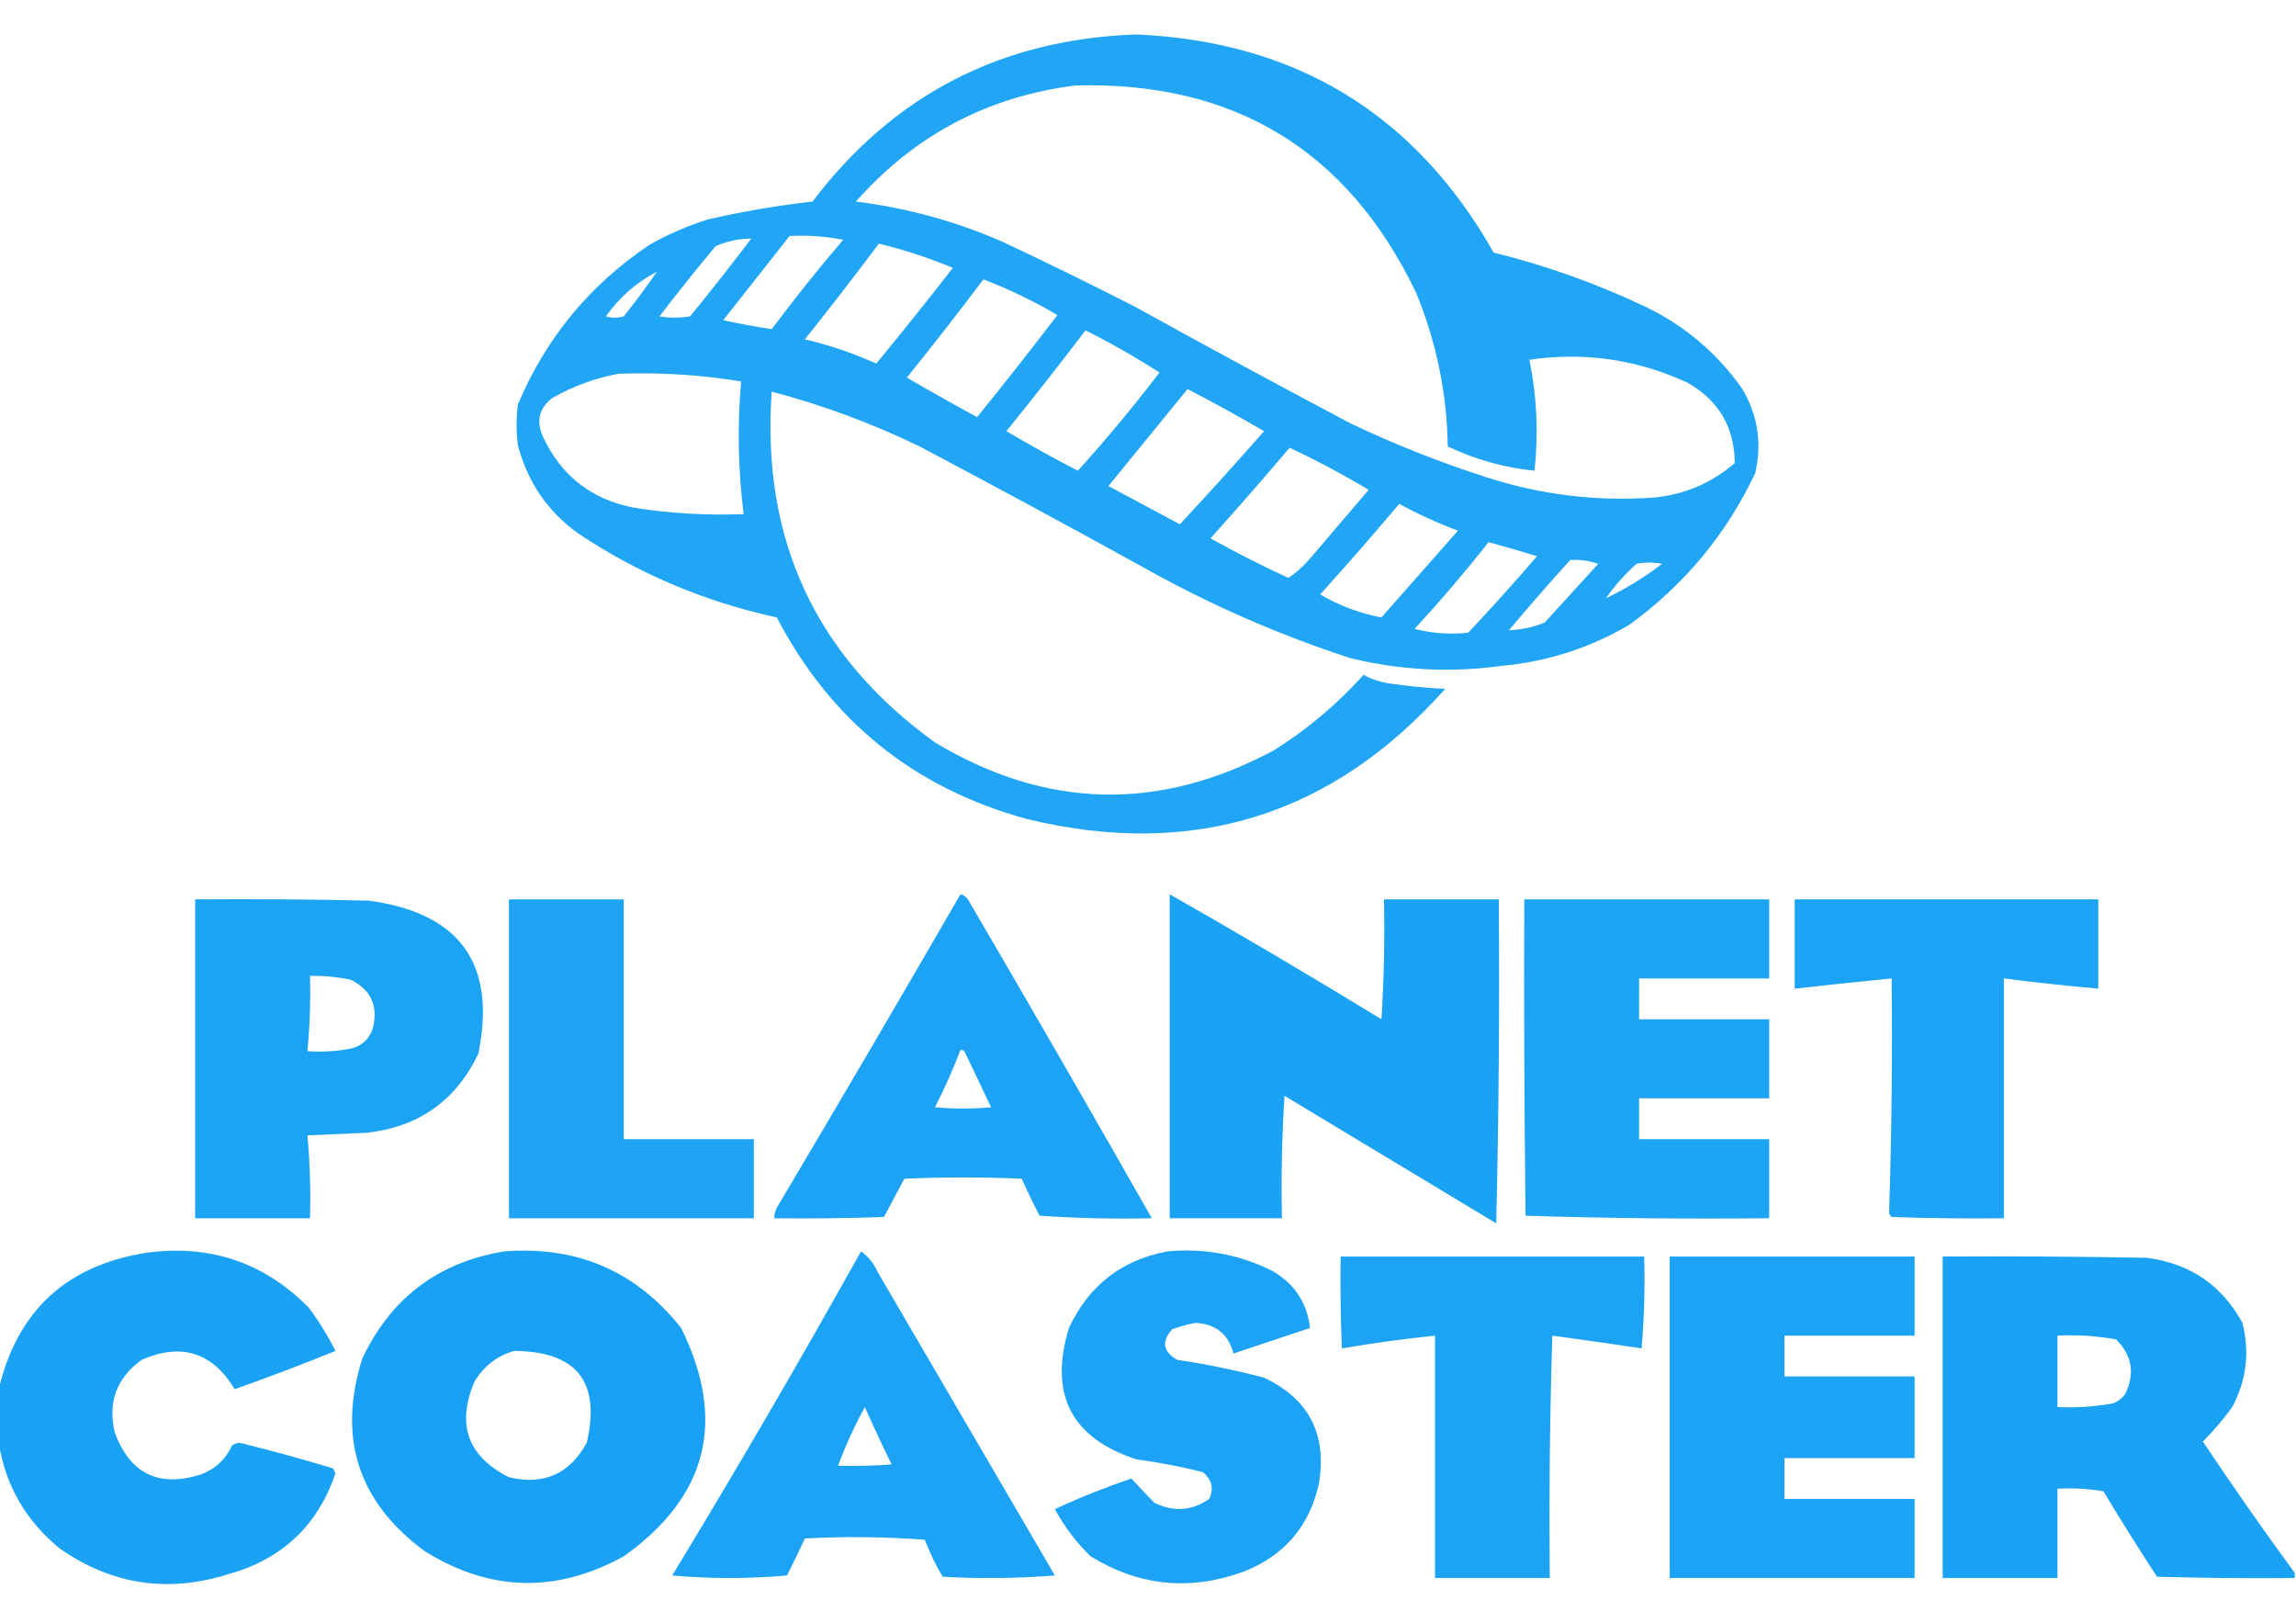 <?xml version="1.0" encoding="UTF-8"?>
<!DOCTYPE svg PUBLIC "-//W3C//DTD SVG 1.1//EN" "http://www.w3.org/Graphics/SVG/1.1/DTD/svg11.dtd">
<svg xmlns="http://www.w3.org/2000/svg" version="1.1" width="900px" height="627px" style="shape-rendering:geometricPrecision; text-rendering:geometricPrecision; image-rendering:optimizeQuality; fill-rule:evenodd; clip-rule:evenodd" xmlns:xlink="http://www.w3.org/1999/xlink">
<g><path style="opacity:0.932" fill="#129ff4" d="M 534.5,264.5 C 537.842,266.335 541.509,267.502 545.5,268C 552.467,268.998 559.467,269.664 566.5,270C 522.176,319.755 467.51,336.755 402.5,321C 358.325,308.916 325.658,282.583 304.5,242C 276.29,235.886 250.29,224.886 226.5,209C 214.574,200.322 206.74,188.822 203,174.5C 202.333,169.167 202.333,163.833 203,158.5C 213.959,132.542 231.126,111.708 254.5,96C 261.816,91.841 269.483,88.508 277.5,86C 291.038,82.892 304.705,80.559 318.5,79C 350.239,37.128 392.572,15.294 445.5,13.5C 508.09,16.28 554.757,44.78 585.5,99C 605.888,104.03 625.555,111.03 644.5,120C 660.182,127.429 673.015,138.263 683,152.5C 689.076,162.87 690.742,173.87 688,185.5C 676.597,209.57 660.097,229.403 638.5,245C 623.078,254.026 606.412,259.359 588.5,261C 568.624,263.717 548.957,262.717 529.5,258C 501.004,248.755 473.671,236.755 447.5,222C 418.659,206.079 389.659,190.412 360.5,175C 341.853,165.951 322.52,158.785 302.5,153.5C 298.403,211.458 319.736,257.292 366.5,291C 410.164,317.22 454.497,318.22 499.5,294C 512.555,285.776 524.222,275.942 534.5,264.5 Z M 421.5,33.5 C 483.652,31.81 528.152,58.81 555,114.5C 563.016,133.914 567.183,154.08 567.5,175C 578.457,180.161 589.79,183.328 601.5,184.5C 603.098,169.881 602.431,155.381 599.5,141C 621.097,137.864 641.764,140.864 661.5,150C 673.727,156.956 679.894,167.456 680,181.5C 670.995,189.286 660.495,193.786 648.5,195C 625.984,196.641 603.984,193.974 582.5,187C 564.357,181.175 546.69,174.175 529.5,166C 501.039,150.935 472.705,135.602 444.5,120C 427.623,111.395 410.623,103.061 393.5,95C 374.951,86.817 355.617,81.483 335.5,79C 358.481,53.01 387.148,37.843 421.5,33.5 Z M 309.5,92.5 C 316.589,92.116 323.589,92.616 330.5,94C 320.787,105.378 311.453,117.045 302.5,129C 296.212,128.062 289.879,126.895 283.5,125.5C 292.19,114.481 300.857,103.481 309.5,92.5 Z M 294.5,93.5 C 286.714,103.791 278.714,113.958 270.5,124C 266.5,124.667 262.5,124.667 258.5,124C 265.643,114.689 272.977,105.522 280.5,96.5C 284.962,94.551 289.629,93.551 294.5,93.5 Z M 344.5,95.5 C 354.428,97.898 364.095,101.065 373.5,105C 363.66,117.669 353.66,130.169 343.5,142.5C 334.474,138.436 325.141,135.269 315.5,133C 325.382,120.624 335.049,108.124 344.5,95.5 Z M 257.5,106.5 C 253.408,112.437 249.075,118.271 244.5,124C 242.167,124.667 239.833,124.667 237.5,124C 242.823,116.502 249.49,110.669 257.5,106.5 Z M 385.5,109.5 C 395.604,113.386 405.27,118.053 414.5,123.5C 404.191,136.977 393.691,150.31 383,163.5C 373.752,158.46 364.586,153.293 355.5,148C 365.715,135.291 375.715,122.458 385.5,109.5 Z M 425.5,129.5 C 435.437,134.47 445.104,139.97 454.5,146C 444.369,159.296 433.702,172.129 422.5,184.5C 413.006,179.587 403.672,174.42 394.5,169C 405.048,155.958 415.381,142.791 425.5,129.5 Z M 242.5,146.5 C 258.62,145.903 274.62,146.903 290.5,149.5C 288.983,166.87 289.316,184.203 291.5,201.5C 277.068,202.073 262.735,201.239 248.5,199C 231.944,195.761 220.11,186.594 213,171.5C 210.024,165.276 211.191,160.109 216.5,156C 224.747,151.31 233.414,148.144 242.5,146.5 Z M 465.5,152.5 C 475.606,157.722 485.606,163.222 495.5,169C 484.656,181.342 473.656,193.508 462.5,205.5C 453.167,200.5 443.833,195.5 434.5,190.5C 444.857,177.814 455.19,165.148 465.5,152.5 Z M 505.5,175.5 C 516.097,180.466 526.43,185.966 536.5,192C 528.667,201.167 520.833,210.333 513,219.5C 510.618,222.219 507.951,224.553 505,226.5C 494.615,221.724 484.448,216.558 474.5,211C 485.042,199.295 495.376,187.462 505.5,175.5 Z M 548.5,197.5 C 555.902,201.534 563.569,205.034 571.5,208C 561.5,219.333 551.5,230.667 541.5,242C 533.092,240.415 525.092,237.415 517.5,233C 528.042,221.295 538.376,209.462 548.5,197.5 Z M 583.5,212.5 C 589.861,214.231 596.194,216.065 602.5,218C 593.734,228.189 584.734,238.189 575.5,248C 568.412,248.75 561.412,248.25 554.5,246.5C 564.656,235.476 574.323,224.143 583.5,212.5 Z M 615.5,219.5 C 619.273,219.263 622.94,219.763 626.5,221C 619.5,228.667 612.5,236.333 605.5,244C 600.935,245.868 596.268,246.868 591.5,247C 599.336,237.666 607.336,228.499 615.5,219.5 Z M 629.5,234.5 C 632.921,229.574 636.921,225.074 641.5,221C 644.833,220.333 648.167,220.333 651.5,221C 644.612,226.275 637.279,230.775 629.5,234.5 Z"/></g>
<g><path style="opacity:0.039" fill="#129ff4" d="M 534.5,263.5 C 535.833,264.167 535.833,264.167 534.5,263.5 Z"/></g>
<g><path style="opacity:0.956" fill="#129ff4" d="M 376.5,350.5 C 378.074,350.937 379.241,351.937 380,353.5C 404.128,394.768 427.961,436.102 451.5,477.5C 436.818,477.833 422.152,477.499 407.5,476.5C 405.022,471.712 402.689,466.879 400.5,462C 385.167,461.333 369.833,461.333 354.5,462C 351.819,467.032 349.152,472.032 346.5,477C 332.171,477.5 317.837,477.667 303.5,477.5C 303.491,475.692 303.991,474.025 305,472.5C 329.097,431.97 352.93,391.303 376.5,350.5 Z M 376.5,411.5 C 377.497,411.47 378.164,411.97 378.5,413C 381.841,420.015 385.175,427.015 388.5,434C 381.167,434.667 373.833,434.667 366.5,434C 370.249,426.67 373.582,419.17 376.5,411.5 Z"/></g>
<g><path style="opacity:0.963" fill="#129ff4" d="M 458.5,350.5 C 486.393,366.38 514.059,382.713 541.5,399.5C 542.499,383.848 542.833,368.181 542.5,352.5C 557.5,352.5 572.5,352.5 587.5,352.5C 587.833,394.839 587.5,437.172 586.5,479.5C 558.833,462.833 531.167,446.167 503.5,429.5C 502.501,445.486 502.167,461.486 502.5,477.5C 487.833,477.5 473.167,477.5 458.5,477.5C 458.5,435.167 458.5,392.833 458.5,350.5 Z"/></g>
<g><path style="opacity:0.959" fill="#129ff4" d="M 76.5,352.5 C 99.169,352.333 121.836,352.5 144.5,353C 180.349,357.82 194.683,377.82 187.5,413C 178.661,431.492 163.995,441.825 143.5,444C 135.833,444.333 128.167,444.667 120.5,445C 121.487,455.752 121.82,466.585 121.5,477.5C 106.5,477.5 91.5,477.5 76.5,477.5C 76.5,435.833 76.5,394.167 76.5,352.5 Z M 121.5,382.5 C 126.887,382.405 132.22,382.905 137.5,384C 145.61,388.064 148.443,394.564 146,403.5C 144.514,407.498 141.68,409.998 137.5,411C 131.859,412.072 126.193,412.405 120.5,412C 121.448,402.039 121.781,392.206 121.5,382.5 Z"/></g>
<g><path style="opacity:0.945" fill="#129ff4" d="M 199.5,352.5 C 214.5,352.5 229.5,352.5 244.5,352.5C 244.5,383.833 244.5,415.167 244.5,446.5C 261.5,446.5 278.5,446.5 295.5,446.5C 295.5,456.833 295.5,467.167 295.5,477.5C 263.5,477.5 231.5,477.5 199.5,477.5C 199.5,435.833 199.5,394.167 199.5,352.5 Z"/></g>
<g><path style="opacity:0.949" fill="#129ff4" d="M 597.5,352.5 C 629.5,352.5 661.5,352.5 693.5,352.5C 693.5,362.833 693.5,373.167 693.5,383.5C 676.5,383.5 659.5,383.5 642.5,383.5C 642.5,388.833 642.5,394.167 642.5,399.5C 659.5,399.5 676.5,399.5 693.5,399.5C 693.5,409.833 693.5,420.167 693.5,430.5C 676.5,430.5 659.5,430.5 642.5,430.5C 642.5,435.833 642.5,441.167 642.5,446.5C 659.5,446.5 676.5,446.5 693.5,446.5C 693.5,456.833 693.5,467.167 693.5,477.5C 661.593,477.829 629.76,477.496 598,476.5C 597.5,435.168 597.333,393.835 597.5,352.5 Z"/></g>
<g><path style="opacity:0.957" fill="#129ff4" d="M 703.5,352.5 C 743.167,352.5 782.833,352.5 822.5,352.5C 822.5,364.167 822.5,375.833 822.5,387.5C 810.138,386.413 797.804,385.08 785.5,383.5C 785.5,414.833 785.5,446.167 785.5,477.5C 770.83,477.667 756.163,477.5 741.5,477C 741.043,476.586 740.709,476.086 740.5,475.5C 741.492,444.877 741.826,414.21 741.5,383.5C 728.823,384.74 716.156,386.073 703.5,387.5C 703.5,375.833 703.5,364.167 703.5,352.5 Z"/></g>
<g><path style="opacity:0.963" fill="#129ff4" d="M -0.5,565.5 C -0.5,558.5 -0.5,551.5 -0.5,544.5C 6.749,513.757 26.082,495.923 57.5,491C 82.38,487.667 103.547,494.834 121,512.5C 125.001,517.832 128.501,523.498 131.5,529.5C 118.443,534.797 105.276,539.797 92,544.5C 83.244,530.011 71.078,526.178 55.5,533C 45.683,540.14 42.183,549.64 45,561.5C 50.958,577.562 62.124,583.062 78.5,578C 84.272,575.894 88.438,572.061 91,566.5C 91.893,565.919 92.893,565.585 94,565.5C 106.256,568.53 118.422,571.863 130.5,575.5C 130.833,576.167 131.167,576.833 131.5,577.5C 124.495,598.002 110.495,611.169 89.5,617C 65.795,624.479 43.795,621.146 23.5,607C 10.16,596.142 2.16,582.308 -0.5,565.5 Z"/></g>
<g><path style="opacity:0.968" fill="#129ff4" d="M 197.5,490.5 C 226.14,488.201 249.307,498.201 267,520.5C 284.905,556.775 277.405,586.609 244.5,610C 218.038,624.559 192.038,623.892 166.5,608C 140.396,588.776 132.229,563.61 142,532.5C 153.209,508.782 171.709,494.782 197.5,490.5 Z M 201.5,529.5 C 226.058,529.625 235.558,541.625 230,565.5C 223.279,577.742 213.112,582.242 199.5,579C 183.336,570.85 178.836,558.35 186,541.5C 189.707,535.42 194.874,531.42 201.5,529.5 Z"/></g>
<g><path style="opacity:0.956" fill="#129ff4" d="M 337.5,490.5 C 340.346,492.475 342.513,495.141 344,498.5C 367.167,538.167 390.333,577.833 413.5,617.5C 398.845,618.666 384.178,618.833 369.5,618C 366.766,613.365 364.433,608.532 362.5,603.5C 346.844,602.334 331.177,602.167 315.5,603C 313.266,607.859 310.933,612.692 308.5,617.5C 293.5,618.833 278.5,618.833 263.5,617.5C 288.947,575.604 313.614,533.27 337.5,490.5 Z M 328.5,574.5 C 331.457,566.586 334.957,558.919 339,551.5C 342.372,559.076 345.872,566.576 349.5,574C 342.508,574.5 335.508,574.666 328.5,574.5 Z"/></g>
<g><path style="opacity:0.957" fill="#129ff4" d="M 457.5,490.5 C 471.912,489.124 485.578,491.624 498.5,498C 507.349,503.001 512.349,510.501 513.5,520.5C 503.5,523.833 493.5,527.167 483.5,530.5C 481.526,522.871 476.526,518.871 468.5,518.5C 465.436,519.121 462.436,519.955 459.5,521C 455.198,525.797 455.864,529.797 461.5,533C 472.968,534.689 484.301,537.022 495.5,540C 513.058,548.283 520.225,562.116 517,581.5C 513.299,598.204 503.466,609.704 487.5,616C 466.473,623.669 446.473,621.669 427.5,610C 421.873,604.542 417.206,598.376 413.5,591.5C 423.186,587 433.186,583 443.5,579.5C 446.366,582.679 449.366,585.845 452.5,589C 460.023,592.72 467.19,592.22 474,587.5C 475.898,583.494 475.064,579.994 471.5,577C 462.947,574.846 454.28,573.18 445.5,572C 419.925,563.688 411.092,546.521 419,520.5C 426.779,503.877 439.612,493.877 457.5,490.5 Z"/></g>
<g><path style="opacity:0.955" fill="#129ff4" d="M 525.5,492.5 C 565.167,492.5 604.833,492.5 644.5,492.5C 644.832,504.518 644.499,516.518 643.5,528.5C 631.843,526.76 620.176,525.094 608.5,523.5C 607.5,555.16 607.167,586.826 607.5,618.5C 592.5,618.5 577.5,618.5 562.5,618.5C 562.5,586.833 562.5,555.167 562.5,523.5C 550.24,524.769 538.073,526.435 526,528.5C 525.5,516.505 525.333,504.505 525.5,492.5 Z"/></g>
<g><path style="opacity:0.957" fill="#129ff4" d="M 654.5,492.5 C 686.5,492.5 718.5,492.5 750.5,492.5C 750.5,502.833 750.5,513.167 750.5,523.5C 733.5,523.5 716.5,523.5 699.5,523.5C 699.5,528.833 699.5,534.167 699.5,539.5C 716.5,539.5 733.5,539.5 750.5,539.5C 750.5,550.167 750.5,560.833 750.5,571.5C 733.5,571.5 716.5,571.5 699.5,571.5C 699.5,576.833 699.5,582.167 699.5,587.5C 716.5,587.5 733.5,587.5 750.5,587.5C 750.5,597.833 750.5,608.167 750.5,618.5C 718.5,618.5 686.5,618.5 654.5,618.5C 654.5,576.5 654.5,534.5 654.5,492.5 Z"/></g>
<g><path style="opacity:0.964" fill="#129ff4" d="M 899.5,616.5 C 899.5,617.167 899.5,617.833 899.5,618.5C 881.497,618.667 863.497,618.5 845.5,618C 838.302,606.966 831.302,595.8 824.5,584.5C 818.537,583.504 812.537,583.171 806.5,583.5C 806.5,595.167 806.5,606.833 806.5,618.5C 791.5,618.5 776.5,618.5 761.5,618.5C 761.5,576.5 761.5,534.5 761.5,492.5C 788.169,492.333 814.835,492.5 841.5,493C 858.426,495.197 870.926,503.697 879,518.5C 881.926,530.043 880.593,541.043 875,551.5C 871.499,556.33 867.665,560.83 863.5,565C 875.147,582.478 887.147,599.645 899.5,616.5 Z M 806.5,523.5 C 814.253,523.104 821.92,523.604 829.5,525C 835.79,531.241 836.957,538.407 833,546.5C 831.786,548.049 830.286,549.215 828.5,550C 821.239,551.348 813.906,551.848 806.5,551.5C 806.5,542.167 806.5,532.833 806.5,523.5 Z"/></g>
</svg>
